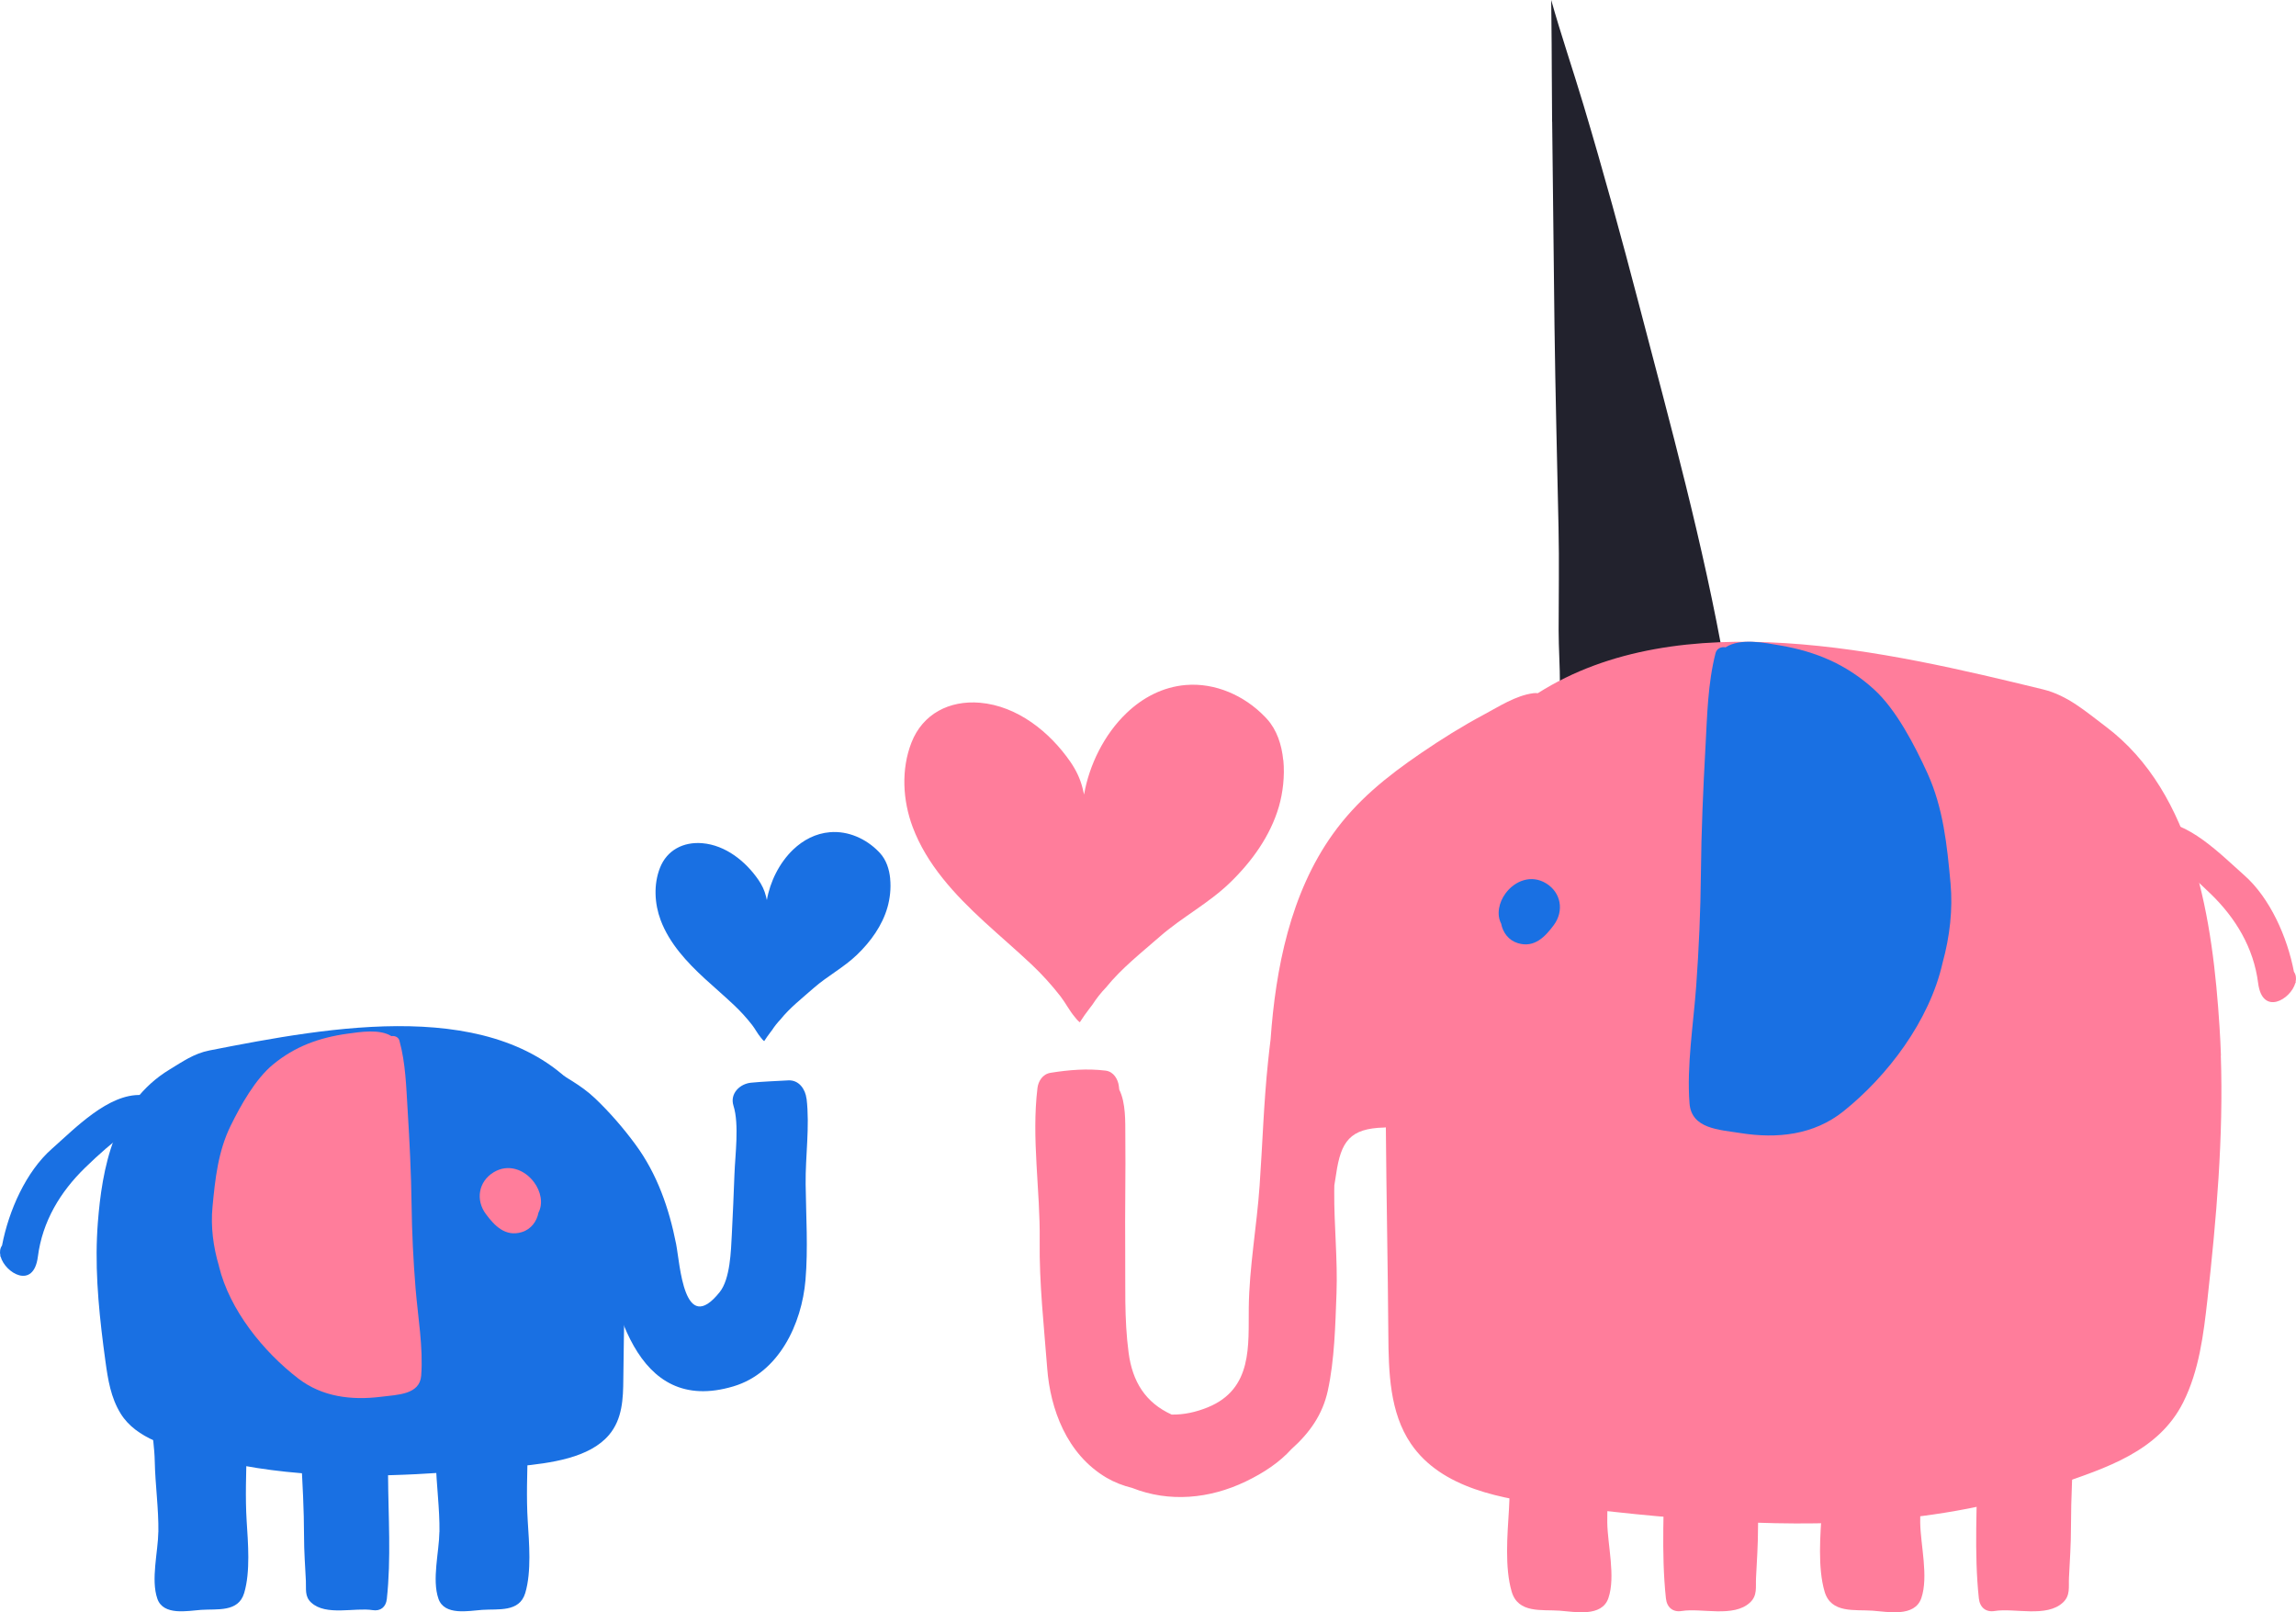 <svg width="235" height="165" viewBox="0 0 235 165" fill="none"
  xmlns="http://www.w3.org/2000/svg">
  <path d="M82.547 112.435C82.432 111.475 81.78 110.504 80.676 110.565C79.412 110.637 78.126 110.681 76.873 110.802C75.731 110.912 74.677 111.911 75.074 113.163C75.675 115.061 75.24 118.227 75.173 120.174C75.096 122.232 75.008 124.289 74.903 126.347C74.814 128.013 74.743 130.881 73.661 132.233C69.985 136.833 69.604 129.353 69.201 127.307C68.483 123.666 67.264 120.141 65.039 117.124C63.814 115.458 62.412 113.836 60.91 112.407C59.398 110.968 57.803 110.25 56.114 109.081C55.231 108.468 53.983 109.693 54.613 110.581C54.739 110.758 54.877 110.929 55.016 111.094C53.879 111.508 53.1 112.965 53.812 114.173C56.092 118.056 59.856 120.941 61.33 125.327C62.605 133.353 64.918 144.915 75.074 141.876C79.721 140.486 82.062 135.493 82.443 130.998C82.719 127.782 82.498 124.427 82.459 121.195C82.426 118.299 82.895 115.309 82.553 112.424L82.547 112.435Z" fill="#1970E3"/>
  <path d="M158.867 12.462C158.944 19.401 159.016 26.341 159.104 33.28C159.193 40.181 159.375 47.077 159.518 53.972C159.596 57.481 159.529 60.995 159.529 64.503C159.529 66.335 159.667 68.21 159.662 70.069C162.78 69.76 165.954 69.716 169.04 69.396C171.562 69.137 174.074 68.761 176.557 68.265C174.366 55.765 170.972 43.497 167.77 31.228C165.982 24.372 164.111 17.553 162.079 10.763C161.014 7.205 159.789 3.624 158.768 0C158.779 0.629 158.784 1.252 158.79 1.876C158.834 5.406 158.823 8.937 158.861 12.462H158.867Z" fill="#22222D"/>
  <path d="M131.341 77.792C131.187 76.209 130.684 74.692 129.685 73.588C129.608 73.5 129.525 73.412 129.442 73.329C127.361 71.183 124.392 69.854 121.373 70.102C119.01 70.3 116.957 71.393 115.307 72.971C113.005 75.166 111.476 78.31 110.957 81.311C110.907 81.102 110.858 80.886 110.808 80.677C110.565 79.695 110.14 78.818 109.566 77.979C107.452 74.912 104.135 72.248 100.299 71.917C97.158 71.652 94.442 73.059 93.294 75.983C92.218 78.73 92.389 81.907 93.416 84.643C94.845 88.461 97.715 91.549 100.718 94.308C102.335 95.797 104.013 97.221 105.614 98.732C106.668 99.731 107.645 100.811 108.539 101.959C109.058 102.626 109.434 103.393 109.98 104.044C110.079 104.166 110.3 104.463 110.521 104.618C110.836 104.127 111.172 103.647 111.531 103.184C111.625 103.063 111.719 102.941 111.813 102.814C112.221 102.185 112.685 101.589 113.204 101.054C114.793 99.085 116.819 97.507 118.712 95.847C120.981 93.861 123.685 92.465 125.877 90.347C128.129 88.174 130.027 85.542 130.9 82.536C131.302 81.14 131.512 79.425 131.352 77.787L131.341 77.792Z" fill="#FF7D9B"/>
  <path d="M227.316 108.016C227.283 107.045 227.239 106.069 227.173 105.098C226.488 94.363 224.628 81.19 215.526 74.355C213.501 72.832 211.635 71.172 209.118 70.554C193.084 66.649 171.976 61.695 157.399 70.941C157.255 70.924 157.106 70.919 156.941 70.941C155.125 71.183 153.419 72.309 151.89 73.125C149.666 74.311 147.497 75.668 145.449 77.069C141.878 79.507 138.853 81.957 136.424 85.349C132.064 91.434 130.562 99.146 130.049 106.356C129.955 107.117 129.867 107.873 129.79 108.634C129.343 112.859 129.221 117.118 128.923 121.344C128.636 125.492 127.863 129.668 127.814 133.822C127.764 137.65 128.25 142.14 123.613 144.027C122.388 144.523 121.163 144.788 119.921 144.766C117.227 143.541 115.908 141.39 115.516 138.438C115.052 134.98 115.201 131.46 115.168 127.974C115.13 124.013 115.223 120.036 115.179 116.086C115.168 114.911 115.245 112.87 114.561 111.519C114.544 111.386 114.533 111.249 114.511 111.116C114.423 110.482 114.009 109.671 113.159 109.566C111.26 109.334 109.422 109.489 107.54 109.787C106.69 109.919 106.271 110.675 106.188 111.337C105.558 116.517 106.48 121.796 106.414 126.981C106.359 131.35 106.856 135.724 107.187 140.071C107.501 144.148 109.152 148.815 113.258 151.231C114.059 151.7 114.947 152.042 115.88 152.274C119.678 153.779 123.795 153.388 127.483 151.623C129.376 150.718 130.971 149.637 132.18 148.302C134.045 146.636 135.37 144.771 135.905 142.317C136.595 139.15 136.673 135.598 136.794 132.365C136.921 128.868 136.535 125.387 136.562 121.901C136.562 121.702 136.568 121.503 136.573 121.305C136.634 120.919 136.7 120.538 136.756 120.152C137.247 116.782 138.191 115.48 141.668 115.391C141.729 115.391 141.784 115.38 141.845 115.375C141.9 122.43 142.049 129.497 142.099 136.547C142.126 140.419 142.231 144.551 144.411 147.751C147.546 152.346 153.756 153.426 159.281 154.066C170.133 155.33 181.073 156.444 191.969 155.633C198.278 155.165 204.564 154.034 210.548 151.959C215.532 150.233 220.936 148.545 223.458 143.508C225.081 140.27 225.534 136.591 225.936 132.988C226.853 124.703 227.587 116.357 227.305 108.033L227.316 108.016Z" fill="#FF7D9B"/>
  <path d="M164.922 147.662C164.983 144.584 165.838 141.478 165.491 138.384C165.397 137.529 164.917 136.977 164.078 136.9C161.561 136.668 158.718 135.786 156.201 136.056C155.787 135.67 154.965 135.824 154.854 136.47C154.832 136.613 154.81 136.762 154.788 136.906C154.755 136.988 154.722 137.071 154.705 137.165C154.694 137.22 154.683 137.28 154.672 137.335C154.634 137.523 154.639 137.699 154.656 137.865C153.999 143.343 154.766 149.102 154.44 154.552C154.286 157.073 153.999 160.416 154.722 162.882C155.384 165.144 157.802 164.702 159.634 164.835C161.191 164.945 163.945 165.53 164.624 163.544C165.375 161.337 164.541 158.121 164.508 155.815C164.475 153.112 164.867 150.382 164.917 147.662H164.922Z" fill="#FF7D9B"/>
  <path d="M180.561 137.551C180.456 136.712 180.02 136.232 179.209 136.128C176.891 135.824 173.297 135.681 171.067 136.536C170.239 136.856 169.941 137.893 170.206 138.632C169.919 139.84 169.996 141.164 170.096 142.405C170.278 144.689 170.383 146.978 170.372 149.273C170.344 153.979 170.008 158.904 170.51 163.577C170.609 164.509 171.238 165.017 172.122 164.868C174.147 164.537 177.448 165.574 179.126 163.991C179.893 163.273 179.683 162.424 179.733 161.469C179.821 159.737 179.937 158.049 179.937 156.295C179.943 153.228 180.097 150.211 180.28 147.155C180.462 144.088 180.931 140.618 180.556 137.551H180.561Z" fill="#FF7D9B"/>
  <path d="M196.951 147.662C197.012 144.584 197.868 141.478 197.52 138.384C197.426 137.529 196.946 136.977 196.107 136.9C193.59 136.668 190.747 135.786 188.23 136.056C187.816 135.67 186.994 135.824 186.884 136.47C186.862 136.613 186.839 136.762 186.817 136.906C186.784 136.988 186.751 137.071 186.735 137.165C186.724 137.22 186.712 137.28 186.701 137.335C186.663 137.523 186.668 137.699 186.685 137.865C186.028 143.343 186.795 149.102 186.47 154.552C186.315 157.073 186.028 160.416 186.751 162.882C187.413 165.144 189.831 164.702 191.664 164.835C193.22 164.945 195.974 165.53 196.653 163.544C197.404 161.337 196.571 158.121 196.537 155.815C196.504 153.112 196.896 150.382 196.946 147.662H196.951Z" fill="#FF7D9B"/>
  <path d="M212.59 137.551C212.485 136.712 212.049 136.232 211.238 136.128C208.92 135.824 205.327 135.681 203.097 136.536C202.269 136.856 201.971 137.893 202.236 138.632C201.948 139.84 202.026 141.164 202.125 142.405C202.307 144.689 202.412 146.978 202.401 149.273C202.374 153.979 202.037 158.904 202.539 163.577C202.638 164.509 203.268 165.017 204.151 164.868C206.177 164.537 209.477 165.574 211.155 163.991C211.922 163.273 211.713 162.424 211.762 161.469C211.851 159.737 211.967 158.049 211.967 156.295C211.972 153.228 212.127 150.211 212.309 147.155C212.491 144.088 212.96 140.618 212.585 137.551H212.59Z" fill="#FF7D9B"/>
  <path d="M199.641 90.397C199.288 86.53 198.907 82.701 197.268 79.11C195.992 76.319 194.094 72.623 191.803 70.544C189.01 68.006 185.897 66.688 182.21 66.053C180.609 65.777 178.125 65.27 176.613 66.246C176.199 66.158 175.719 66.351 175.592 66.831C174.792 69.948 174.736 73.208 174.56 76.408C174.322 80.716 174.129 85.101 174.091 89.421C174.052 93.271 173.886 97.082 173.61 100.905C173.329 104.767 172.628 109.059 172.926 112.915C173.125 115.529 175.94 115.606 178.153 115.959C181.879 116.55 185.643 116.164 188.69 113.72C193.172 110.134 197.483 104.497 198.83 98.523C199.569 95.831 199.884 93.061 199.641 90.397Z" fill="#1970E3"/>
  <path d="M158.239 90.397C156.749 89.486 155.066 90.11 154.094 91.428C153.426 92.338 153.145 93.563 153.647 94.523C153.818 95.428 154.398 96.228 155.353 96.52C157.058 97.049 158.179 95.825 159.029 94.678C160.099 93.243 159.796 91.345 158.239 90.397Z" fill="#1970E3"/>
  <path d="M234.961 100.486C235.043 100.116 234.999 99.752 234.789 99.449C234.111 95.896 232.339 91.892 229.695 89.564C227.327 87.478 223.899 83.888 220.516 84.059C219.864 84.092 219.467 84.891 219.969 85.382C220.753 86.149 221.046 87.054 221.967 87.754C223.551 88.968 224.882 90.121 226.3 91.506C228.812 93.95 230.661 96.972 231.124 100.608C231.56 104.006 234.48 102.279 234.939 100.58L234.977 100.608C234.977 100.569 234.966 100.525 234.961 100.486Z" fill="#FF7D9B"/>
  <path d="M10.793 139.322C11.047 141.159 11.334 143.034 12.361 144.683C13.956 147.248 17.373 148.109 20.524 148.992C24.311 150.051 28.285 150.624 32.27 150.867C39.159 151.281 46.075 150.713 52.936 150.067C56.43 149.742 60.354 149.19 62.336 146.846C63.716 145.213 63.782 143.111 63.798 141.137C63.843 135.78 64.036 130.413 63.953 125.056C63.881 120.555 62.777 115.772 59.587 111.994C51.01 101.832 33.821 105.071 21.43 107.503C19.834 107.818 18.659 108.667 17.378 109.44C11.621 112.92 10.446 119.639 10.015 125.112C9.976 125.608 9.949 126.104 9.927 126.601C9.75 130.848 10.214 135.096 10.793 139.322Z" fill="#1970E3"/>
  <path d="M44.974 156.775C44.947 158.816 44.196 161.657 44.875 163.61C45.482 165.37 47.955 164.851 49.351 164.751C50.996 164.636 53.165 165.027 53.761 163.025C54.413 160.846 54.153 157.884 54.015 155.661C53.717 150.845 54.407 145.748 53.822 140.904C53.839 140.755 53.844 140.601 53.811 140.435C53.8 140.386 53.789 140.336 53.784 140.287C53.767 140.204 53.739 140.127 53.706 140.055C53.684 139.928 53.668 139.796 53.646 139.669C53.546 139.1 52.812 138.962 52.437 139.304C50.174 139.062 47.624 139.845 45.366 140.05C44.615 140.116 44.185 140.607 44.097 141.362C43.788 144.098 44.555 146.846 44.61 149.571C44.66 151.976 45.013 154.392 44.98 156.78L44.974 156.775Z" fill="#1970E3"/>
  <path d="M30.81 149.118C30.97 151.827 31.114 154.491 31.119 157.205C31.119 158.755 31.23 160.245 31.307 161.778C31.351 162.622 31.163 163.373 31.854 164.007C33.366 165.403 36.324 164.487 38.146 164.779C38.941 164.906 39.504 164.465 39.592 163.638C40.045 159.511 39.741 155.148 39.719 150.988C39.708 148.958 39.802 146.934 39.967 144.915C40.056 143.817 40.127 142.648 39.868 141.578C40.105 140.927 39.835 140.005 39.09 139.724C37.086 138.968 33.863 139.095 31.776 139.366C31.048 139.459 30.656 139.878 30.562 140.623C30.225 143.331 30.65 146.399 30.81 149.113V149.118Z" fill="#1970E3"/>
  <path d="M16.205 156.775C16.177 158.816 15.426 161.657 16.105 163.61C16.712 165.37 19.185 164.851 20.582 164.751C22.227 164.636 24.396 165.027 24.992 163.025C25.643 160.846 25.384 157.884 25.246 155.661C24.948 150.845 25.638 145.748 25.053 140.904C25.069 140.755 25.075 140.601 25.042 140.435C25.031 140.386 25.02 140.336 25.014 140.287C24.997 140.204 24.97 140.127 24.937 140.055C24.915 139.928 24.898 139.796 24.876 139.669C24.777 139.1 24.043 138.962 23.667 139.304C21.404 139.062 18.854 139.845 16.597 140.05C15.846 140.116 15.415 140.607 15.327 141.362C15.018 144.098 15.785 146.846 15.84 149.571C15.89 151.976 16.243 154.392 16.21 156.78L16.205 156.775Z" fill="#1970E3"/>
  <path d="M22.411 129.59C23.498 134.058 26.953 138.328 30.535 141.081C32.975 142.956 35.972 143.315 38.947 142.951C40.714 142.73 42.955 142.73 43.109 140.789C43.336 137.931 42.767 134.726 42.535 131.852C42.303 129.006 42.165 126.17 42.127 123.307C42.083 120.102 41.923 116.837 41.724 113.626C41.575 111.248 41.525 108.821 40.879 106.488C40.78 106.129 40.399 105.975 40.062 106.036C38.859 105.28 36.872 105.611 35.597 105.782C32.655 106.185 30.177 107.1 27.952 108.932C26.125 110.432 24.624 113.141 23.614 115.193C22.317 117.829 22.019 120.665 21.748 123.533C21.561 125.508 21.814 127.571 22.416 129.585L22.411 129.59Z" fill="#FF7D9B"/>
  <path d="M49.734 124.25C50.584 125.392 51.705 126.617 53.41 126.093C54.365 125.8 54.939 124.995 55.116 124.096C55.618 123.136 55.342 121.912 54.669 121.001C53.697 119.683 52.019 119.06 50.524 119.97C48.962 120.919 48.663 122.816 49.734 124.25Z" fill="#FF7D9B"/>
  <path d="M0.039 128.493C-0.044 128.123 0.001 127.759 0.21 127.456C0.889 123.903 2.661 119.898 5.305 117.571C7.673 115.485 11.101 111.894 14.484 112.065C15.136 112.098 15.533 112.898 15.031 113.389C14.247 114.156 13.954 115.06 13.033 115.761C11.448 116.975 10.118 118.127 8.7 119.512C6.188 121.956 4.339 124.979 3.875 128.614C3.439 132.012 0.519 130.286 0.061 128.587L0.023 128.614C0.023 128.575 0.034 128.531 0.039 128.493Z" fill="#1970E3"/>
  <path d="M91.114 89.928C91.02 88.946 90.706 88.008 90.087 87.324C90.038 87.269 89.988 87.214 89.938 87.164C88.647 85.835 86.809 85.007 84.943 85.167C83.48 85.288 82.211 85.967 81.184 86.943C79.76 88.306 78.811 90.248 78.49 92.112C78.463 91.98 78.43 91.853 78.397 91.721C78.248 91.108 77.983 90.567 77.629 90.049C76.321 88.146 74.268 86.497 71.889 86.293C69.946 86.127 68.263 86.998 67.55 88.813C66.883 90.512 66.987 92.482 67.622 94.175C68.511 96.536 70.288 98.456 72.143 100.16C73.147 101.082 74.185 101.964 75.173 102.902C75.825 103.52 76.432 104.193 76.984 104.899C77.304 105.313 77.536 105.787 77.878 106.19C77.939 106.267 78.076 106.449 78.215 106.548C78.413 106.245 78.617 105.947 78.838 105.66C78.893 105.588 78.954 105.511 79.015 105.428C79.269 105.037 79.556 104.673 79.876 104.337C80.858 103.117 82.117 102.141 83.287 101.109C84.689 99.879 86.367 99.013 87.725 97.7C89.121 96.354 90.297 94.727 90.832 92.863C91.081 91.996 91.213 90.937 91.108 89.916L91.114 89.928Z" fill="#1970E3"/>
</svg>
